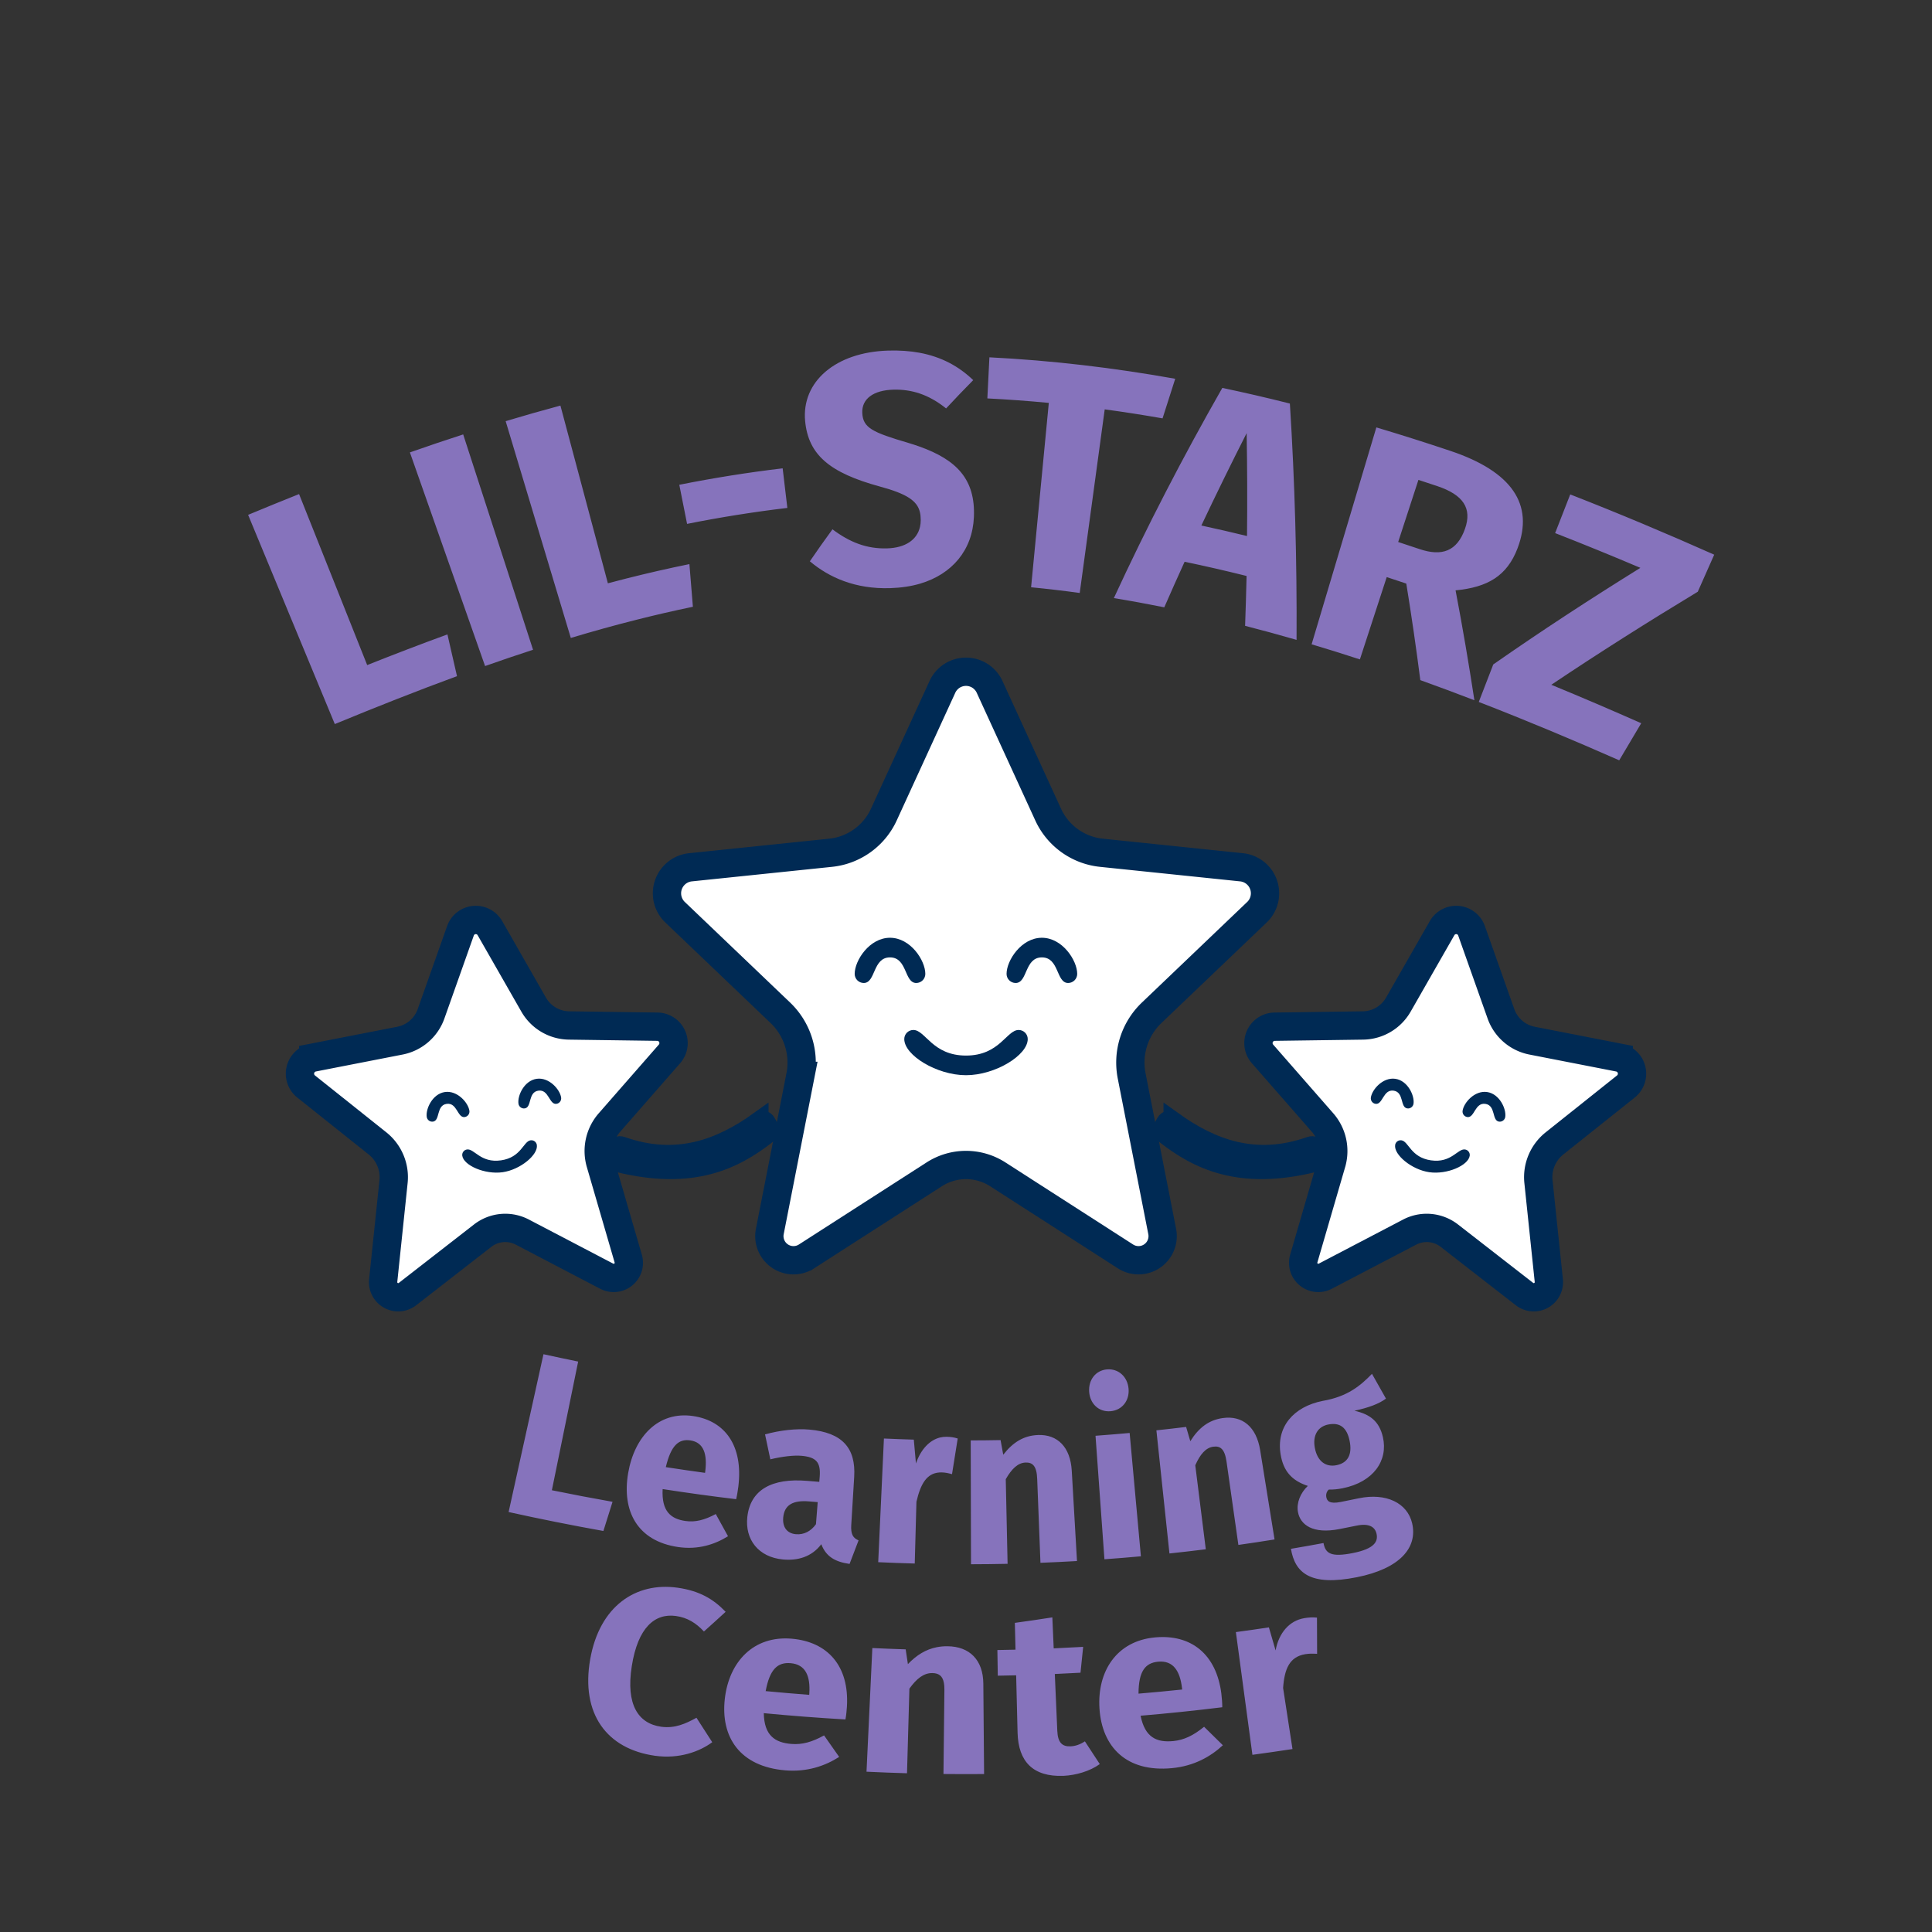 <?xml version="1.0" encoding="UTF-8" standalone="no"?>
<svg xmlns:inkscape="http://www.inkscape.org/namespaces/inkscape" xmlns:sodipodi="http://sodipodi.sourceforge.net/DTD/sodipodi-0.dtd" xmlns="http://www.w3.org/2000/svg" xmlns:svg="http://www.w3.org/2000/svg" version="1.1" id="svg1" width="1024" height="1024" viewBox="0 0 1024 1024">
  <rect x="0" y="0" width="1024" height="1024" fill="#333333" stroke="none"/>
  <defs id="defs1">
    <rect x="112.559" y="313.056" width="427.96" height="340.023" id="rect3"></rect>
    <rect x="166.494" y="397.476" width="153.597" height="146.562" id="rect2"></rect>
  </defs>
  <g id="layer3" style="display:inline" transform="translate(0,-7.527)">
    <g id="g21" style="display:inline;fill:#002a54;fill-opacity:1;stroke:none;stroke-opacity:1">
      <path id="path2" style="display:inline;fill:#ffffff;fill-opacity:1;stroke-width:15;stroke-linecap:round;stroke:#002a54;stroke-opacity:1;stroke-dasharray:none;paint-order:markers stroke fill" transform="matrix(1,0,0,1,81.917,-59.13)" d="m 442.59,430.721 31.039,67.677 a 35.033,35.033 35.641 0 0 28.231,20.242 l 74.279,7.701 a 13.864,13.864 71.116 0 1 8.147,23.816 l -55.791,53.292 a 36.518,36.518 107.604 0 0 -10.611,33.44 l 16.188,82.48 a 12.785,12.785 145.814 0 1 -19.459,13.217 l -67.704,-43.517 a 31.116,31.116 1.8469071e-6 0 0 -33.649,0 l -67.704,43.517 a 12.785,12.785 34.186 0 1 -19.459,-13.217 l 16.188,-82.48 a 36.518,36.518 72.396 0 0 -10.611,-33.44 l -55.791,-53.292 a 13.864,13.864 108.884 0 1 8.147,-23.816 l 74.279,-7.701 a 35.033,35.033 144.359 0 0 28.231,-20.242 l 31.039,-67.677 a 13.759,13.759 2.092313e-6 0 1 25.013,0 z"></path>
      <path id="circle14" style="display:inline;stroke:none;stroke-width:9.562;stroke-linecap:round;stroke-opacity:1" d="m 484.096,553.436 c -2.66,2.6e-4 -4.816,2.156 -4.816,4.816 0,8.559 17.205,19.152 32.721,19.152 15.516,0 32.721,-10.594 32.721,-19.152 -2.5e-4,-2.66 -2.156,-4.816 -4.816,-4.816 C 533.496,553.436 529.883,567 512,567 c -17.883,0 -21.496,-13.564 -27.904,-13.564 z"></path>
      <path id="path17" style="display:inline;stroke:none;stroke-width:9.562;stroke-linecap:round;stroke-opacity:1" d="m 498.096,553.436 c -2.66,2.6e-4 -4.816,2.156 -4.816,4.816 0,7.121 7.83,19.152 18.721,19.152 10.891,0 18.721,-12.031 18.721,-19.152 -2.5e-4,-2.66 -2.156,-4.816 -4.816,-4.816 C 519.496,553.436 521.258,567 512,567 c -9.258,0 -7.496,-13.564 -13.904,-13.564 z" transform="rotate(180,491.86,540.982)"></path>
      <path id="path19" style="display:inline;stroke:none;stroke-width:9.562;stroke-linecap:round;stroke-opacity:1" d="m 498.096,553.436 c -2.66,2.6e-4 -4.816,2.156 -4.816,4.816 0,7.121 7.83,19.152 18.721,19.152 10.891,0 18.721,-12.031 18.721,-19.152 -2.5e-4,-2.66 -2.156,-4.816 -4.816,-4.816 C 519.496,553.436 521.258,567 512,567 c -9.258,0 -7.496,-13.564 -13.904,-13.564 z" transform="rotate(180,532.11,540.982)"></path>
    </g>
    <g id="g23" style="display:inline;fill:#002a54;fill-opacity:1" transform="matrix(0.604,0.087,-0.087,0.604,498.536,234.523)">
      <path id="path3" style="display:inline;fill:#ffffff;fill-opacity:1;stroke-width:23.932;stroke-linecap:round;stroke:#002a54;stroke-opacity:1;stroke-dasharray:none;paint-order:markers stroke fill" transform="matrix(1.026,-0.055,0.055,1.026,40.883,-51.316)" d="m 442.59,430.721 31.039,67.677 a 35.033,35.033 35.641 0 0 28.231,20.242 l 74.279,7.701 a 13.864,13.864 71.116 0 1 8.147,23.816 l -55.791,53.292 a 36.518,36.518 107.604 0 0 -10.611,33.44 l 16.188,82.48 a 12.785,12.785 145.814 0 1 -19.459,13.217 l -67.704,-43.517 a 31.116,31.116 1.8469071e-6 0 0 -33.649,0 l -67.704,43.517 a 12.785,12.785 34.186 0 1 -19.459,-13.217 l 16.188,-82.48 a 36.518,36.518 72.396 0 0 -10.611,-33.44 l -55.791,-53.292 a 13.864,13.864 108.884 0 1 8.147,-23.816 l 74.279,-7.701 a 35.033,35.033 144.359 0 0 28.231,-20.242 l 31.039,-67.677 a 13.759,13.759 2.092313e-6 0 1 25.013,0 z"></path>
      <path id="path21" style="display:inline;stroke-width:9.562;stroke-linecap:round" d="m 484.096,553.436 c -2.66,2.6e-4 -4.816,2.156 -4.816,4.816 0,8.559 17.205,19.152 32.721,19.152 15.516,0 32.721,-10.594 32.721,-19.152 -2.5e-4,-2.66 -2.156,-4.816 -4.816,-4.816 C 533.496,553.436 529.883,567 512,567 c -17.883,0 -21.496,-13.564 -27.904,-13.564 z" transform="translate(0.234,1.622)"></path>
      <path id="path22" style="display:inline;stroke-width:9.562;stroke-linecap:round" d="m 498.096,553.436 c -2.66,2.6e-4 -4.816,2.156 -4.816,4.816 0,7.121 7.83,19.152 18.721,19.152 10.891,0 18.721,-12.031 18.721,-19.152 -2.5e-4,-2.66 -2.156,-4.816 -4.816,-4.816 C 519.496,553.436 521.258,567 512,567 c -9.258,0 -7.496,-13.564 -13.904,-13.564 z" transform="rotate(180,491.743,540.171)"></path>
      <path id="path23" style="display:inline;stroke-width:9.562;stroke-linecap:round" d="m 498.096,553.436 c -2.66,2.6e-4 -4.816,2.156 -4.816,4.816 0,7.121 7.83,19.152 18.721,19.152 10.891,0 18.721,-12.031 18.721,-19.152 -2.5e-4,-2.66 -2.156,-4.816 -4.816,-4.816 C 519.496,553.436 521.258,567 512,567 c -9.258,0 -7.496,-13.564 -13.904,-13.564 z" transform="rotate(180,531.993,540.171)"></path>
    </g>
    <g id="g30" style="display:inline;fill:#002a54;fill-opacity:1" transform="matrix(-0.604,0.087,0.087,0.604,525.463,234.523)">
      <path id="path9" style="display:inline;fill:#ffffff;fill-opacity:1;stroke-width:23.932;stroke-linecap:round;stroke:#002a54;stroke-opacity:1;stroke-dasharray:none;paint-order:markers stroke fill" transform="matrix(1.026,-0.055,0.055,1.026,40.883,-51.316)" d="m 442.59,430.721 31.039,67.677 a 35.033,35.033 35.641 0 0 28.231,20.242 l 74.279,7.701 a 13.864,13.864 71.116 0 1 8.147,23.816 l -55.791,53.292 a 36.518,36.518 107.604 0 0 -10.611,33.44 l 16.188,82.48 a 12.785,12.785 145.814 0 1 -19.459,13.217 l -67.704,-43.517 a 31.116,31.116 1.8469071e-6 0 0 -33.649,0 l -67.704,43.517 a 12.785,12.785 34.186 0 1 -19.459,-13.217 l 16.188,-82.48 a 36.518,36.518 72.396 0 0 -10.611,-33.44 l -55.791,-53.292 a 13.864,13.864 108.884 0 1 8.147,-23.816 l 74.279,-7.701 a 35.033,35.033 144.359 0 0 28.231,-20.242 l 31.039,-67.677 a 13.759,13.759 2.092313e-6 0 1 25.013,0 z"></path>
      <path id="path28" style="display:inline;stroke-width:9.562;stroke-linecap:round" d="m 484.096,553.436 c -2.66,2.6e-4 -4.816,2.156 -4.816,4.816 0,8.559 17.205,19.152 32.721,19.152 15.516,0 32.721,-10.594 32.721,-19.152 -2.5e-4,-2.66 -2.156,-4.816 -4.816,-4.816 C 533.496,553.436 529.883,567 512,567 c -17.883,0 -21.496,-13.564 -27.904,-13.564 z" transform="translate(0.234,1.622)"></path>
      <path id="path29" style="display:inline;stroke-width:9.562;stroke-linecap:round" d="m 498.096,553.436 c -2.66,2.6e-4 -4.816,2.156 -4.816,4.816 0,7.121 7.83,19.152 18.721,19.152 10.891,0 18.721,-12.031 18.721,-19.152 -2.5e-4,-2.66 -2.156,-4.816 -4.816,-4.816 C 519.496,553.436 521.258,567 512,567 c -9.258,0 -7.496,-13.564 -13.904,-13.564 z" transform="rotate(180,491.743,540.171)"></path>
      <path id="path30" style="display:inline;stroke-width:9.562;stroke-linecap:round" d="m 498.096,553.436 c -2.66,2.6e-4 -4.816,2.156 -4.816,4.816 0,7.121 7.83,19.152 18.721,19.152 10.891,0 18.721,-12.031 18.721,-19.152 -2.5e-4,-2.66 -2.156,-4.816 -4.816,-4.816 C 519.496,553.436 521.258,567 512,567 c -9.258,0 -7.496,-13.564 -13.904,-13.564 z" transform="rotate(180,531.993,540.171)"></path>
    </g>
  </g>
  <g id="layer1" style="display:inline;fill:#002a54;fill-opacity:1" transform="translate(0,-7.527)">
    <path d="m 158.511,269.397 c -9.064,3.615 -18.065,7.291 -27.007,11.012 l 45.95,110.891 c 21.635,-8.925 43.207,-17.48 64.762,-25.394 -1.704,-7.372 -3.392,-14.749 -5.065,-22.13 -14.203,5.175 -28.377,10.618 -42.534,16.254 -12.035,-30.211 -24.071,-60.422 -36.106,-90.633 z m 86.986,-31.619 c -9.485,3.071 -18.897,6.254 -28.241,9.533 l 39.845,113.235 c 8.475,-2.991 16.95,-5.873 25.427,-8.63 z m 51.54,-15.285 c -9.751,2.615 -19.424,5.373 -29.024,8.256 l 34.524,114.902 c 11.7,-3.517 23.409,-6.772 35.135,-9.72 9.829,-2.479 19.692,-4.752 29.577,-6.805 -0.646,-7.534 -1.262,-15.073 -1.849,-22.615 -11.13,2.266 -22.222,4.803 -33.263,7.594 -3.318,0.837 -6.633,1.697 -9.946,2.579 -8.385,-31.397 -16.77,-62.794 -25.155,-94.19 z m 67.129,62.704 c 17.619,-3.509 35.351,-6.353 53.146,-8.461 l -2.482,-20.981 c -18.37,2.173 -36.65,5.1 -54.791,8.711 z m 106.604,-91.852 c -27.892,0.812 -46.049,16.511 -44.024,37.446 1.717,17.752 12.907,27.324 39.595,34.603 14.37,3.88 19.809,7.595 21.233,13.597 0.298,1.257 0.428,2.626 0.433,4.137 0.004,1.312 -0.134,2.551 -0.404,3.71 -1.617,6.959 -7.911,11.015 -17.244,11.33 -11.107,0.375 -20.133,-3.344 -29.135,-10.091 -4.11,5.609 -8.102,11.259 -11.98,16.947 10.153,8.56 24.081,14.824 42.613,14.231 5.83,-0.187 11.114,-0.998 15.859,-2.391 16.932,-5.031 27.71,-17.768 28.472,-35.251 0.876,-20.109 -9.207,-30.357 -28.742,-37.371 0,0 0,0 0,0 -1.889,-0.677 -3.864,-1.321 -5.922,-1.937 -19.23,-5.65 -24.095,-8.032 -24.492,-15.834 -0.386,-7.587 5.968,-12.145 16.543,-12.416 4.855,-0.124 9.411,0.539 13.766,1.989 4.906,1.647 9.56,4.297 14.113,7.96 4.69,-5.051 9.482,-10.051 14.373,-15.001 -7.648,-7.338 -16.794,-12.352 -28.567,-14.532 -5.004,-0.908 -10.482,-1.302 -16.488,-1.127 z m 152.123,14.939 c -32.334,-5.783 -65.225,-9.706 -98.486,-11.373 l -1.088,21.784 c 10.89,0.545 21.749,1.343 32.569,2.377 l -9.387,97.718 c 8.587,0.832 17.181,1.844 25.778,3.023 l 13.245,-97.313 c 10.263,1.391 20.485,2.985 30.658,4.769 2.212,-7.001 4.449,-13.996 6.71,-20.985 z m 37.037,130.948 c 9.111,2.335 18.203,4.821 27.278,7.445 0.22,-41.566 -0.894,-83.316 -3.544,-125.254 -0.288,-0.073 -0.575,-0.145 -0.863,-0.218 -11.562,-2.913 -23.215,-5.61 -34.949,-8.072 -20.842,36.532 -40.088,73.697 -57.485,111.403 8.913,1.461 17.824,3.093 26.727,4.884 3.53,-8.07 7.122,-16.12 10.773,-24.151 10.719,2.236 21.41,4.691 32.064,7.344 0.261,0.065 0.523,0.13 0.784,0.196 -0.209,8.815 -0.471,17.622 -0.786,26.421 z m -23.191,-53.163 c 7.757,-16.414 15.766,-32.741 24.014,-48.977 0.32,18.212 0.379,36.395 0.192,54.541 -8.044,-1.97 -16.114,-3.827 -24.206,-5.564 z m 116.06,81.943 c 9.569,3.435 19.122,6.996 28.661,10.67 -2.962,-19.399 -6.268,-38.818 -9.98,-58.253 16.978,-1.619 27.296,-7.621 32.888,-22.394 8.769,-23.169 -3.059,-40.6 -35.55,-51.5 -13.003,-4.362 -26.11,-8.528 -39.324,-12.472 l -34.31,114.959 c 8.544,2.55 17.073,5.221 25.589,8.002 l 14.223,-43.622 c 3.461,1.129 6.917,2.274 10.368,3.436 2.782,17.075 5.249,34.134 7.435,51.175 z m -1.004,-106.134 c 3.34,1.088 6.673,2.189 10.001,3.304 13.742,4.604 18.539,11.732 14.677,22.639 -4.228,11.94 -12.252,14.722 -24.049,10.746 -3.781,-1.274 -7.569,-2.531 -11.363,-3.767 z m 156.771,39.643 c -25.042,-11.144 -50.47,-21.863 -76.31,-31.939 l -8.005,20.5 c 15.187,5.925 30.249,12.081 45.191,18.422 -26.61,16.507 -52.692,33.54 -77.979,51.193 l -7.682,19.881 c 24.899,9.637 49.702,20.03 74.439,30.932 3.879,-6.556 7.767,-13.108 11.664,-19.654 -15.835,-7.012 -31.722,-13.826 -47.671,-20.379 25.304,-16.958 51.271,-33.368 77.647,-49.32 z" id="text2" style="font-weight:bold;font-size:167.88px;font-family:'Fira Sans';-inkscape-font-specification:'Fira Sans Bold';text-align:center;text-anchor:middle;display:inline;fill:#8673bc;stroke-width:112.073;stroke-linecap:round" aria-label="LIL-STARZ"></path>
    <path id="rect11" style="fill:#ffffff;stroke-width:10;stroke-linecap:round;stroke:#002a54;stroke-opacity:1;stroke-dasharray:none;paint-order:markers stroke fill" d="m 621.672,601.632 c 20.3,14.57 43.625,23.595 72.802,13.275 1.562,-0.552 3.096,0.265 3.448,1.884 l 0.726,3.342 c 0.352,1.619 -0.66,3.282 -2.268,3.68 -39.498,9.769 -61.777,-1.612 -78.781,-14.881 -1.306,-1.019 -1.695,-3.042 -0.891,-4.491 l 1.088,-1.959 c 0.804,-1.449 2.53,-1.816 3.876,-0.85 z"></path>
    <path id="path12" style="fill:#ffffff;stroke-width:10;stroke-linecap:round;stroke-dasharray:none;stroke:#002a54;stroke-opacity:1;paint-order:markers stroke fill" d="m 621.672,601.632 c 20.3,14.57 43.625,23.595 72.802,13.275 1.562,-0.552 3.096,0.265 3.448,1.884 l 0.726,3.342 c 0.352,1.619 -0.66,3.282 -2.268,3.68 -39.498,9.769 -61.777,-1.612 -78.781,-14.881 -1.306,-1.019 -1.695,-3.042 -0.891,-4.491 l 1.088,-1.959 c 0.804,-1.449 2.53,-1.816 3.876,-0.85 z" transform="matrix(-1,0,0,1,1024.003,0)"></path>
    <g id="text39" style="font-weight:bold;font-size:167.88px;line-height:0.9;font-family:'Fira Sans';-inkscape-font-specification:'Fira Sans Bold';text-align:center;text-anchor:middle;fill:#8673bc;stroke-width:112.073;stroke-linecap:round" aria-label="Daycare &amp;&#10;Preschool" transform="matrix(0.629,0,0,0.629,188.437,156.211)">
      <path d="m 223.736,450.599 c -0.596,-0.121 -1.191,-0.248 -1.785,-0.378 l -1.794,8.12 c 1.619,0.358 3.245,0.683 4.877,0.975 0.158,-0.5 0.315,-1 0.471,-1.501 -1.043,-0.184 -2.084,-0.383 -3.122,-0.595 z m 8.245,6.405 c 0.244,-2.052 -0.665,-3.359 -2.338,-3.603 -1.773,-0.259 -3.01,1.047 -3.334,2.933 -0.336,1.956 0.471,3.506 2.581,3.81 1.018,0.146 1.874,-0.132 2.557,-0.557 -0.212,-0.38 -0.422,-0.761 -0.63,-1.143 -0.584,0.312 -1.055,0.43 -1.556,0.359 -0.761,-0.108 -1.238,-0.499 -1.178,-1.643 1.259,0.195 2.52,0.369 3.783,0.52 0.046,-0.188 0.091,-0.472 0.116,-0.675 z m -1.716,-0.679 c -0.673,-0.092 -1.347,-0.19 -2.019,-0.294 0.268,-1.125 0.665,-1.463 1.26,-1.376 0.706,0.103 0.875,0.728 0.77,1.587 -0.004,0.028 -0.008,0.056 -0.011,0.083 z m 7.524,2.673 0.15,-2.467 c 0.09,-1.479 -0.607,-2.284 -2.311,-2.432 -0.665,-0.058 -1.497,0.031 -2.276,0.247 0.089,0.428 0.18,0.856 0.272,1.284 0.621,-0.151 1.221,-0.216 1.603,-0.182 0.732,0.065 0.998,0.312 0.938,1.066 l -0.022,0.275 c -0.206,-0.016 -0.411,-0.033 -0.617,-0.051 -1.83,-0.156 -2.928,0.463 -3.085,1.852 -0.131,1.155 0.563,2.073 1.831,2.192 0.75,0.07 1.474,-0.124 1.974,-0.784 0.248,0.644 0.72,0.908 1.455,1.013 0.156,-0.403 0.31,-0.807 0.463,-1.211 -0.288,-0.125 -0.406,-0.312 -0.376,-0.803 z m -2.85,0.484 c -0.459,-0.041 -0.699,-0.366 -0.651,-0.867 0.061,-0.634 0.494,-0.89 1.324,-0.821 0.15,0.013 0.3,0.025 0.45,0.037 l -0.09,1.136 c -0.251,0.353 -0.611,0.553 -1.034,0.515 z m 7.74,-5.012 c -0.111,-0.001 -0.22,0.011 -0.325,0.037 0,0 0,0 0,0 -0.535,0.133 -0.99,0.611 -1.237,1.336 -0.037,-0.409 -0.074,-0.818 -0.11,-1.227 -0.512,-0.015 -1.025,-0.034 -1.538,-0.058 l -0.294,6.364 c 0.627,0.029 1.253,0.052 1.88,0.069 l 0.087,-3.178 c 0.211,-0.909 0.522,-1.464 1.184,-1.508 0,0 0,0 0,0 0.034,-0.002 0.069,-0.003 0.104,-0.003 0.204,0.003 0.35,0.04 0.543,0.09 0.099,-0.611 0.197,-1.223 0.293,-1.834 -0.189,-0.061 -0.366,-0.086 -0.588,-0.089 z m 4.71,-0.091 c -0.733,0.029 -1.287,0.38 -1.78,1.014 -0.046,-0.251 -0.092,-0.502 -0.138,-0.753 -0.512,0.01 -1.024,0.015 -1.536,0.016 l 0.015,6.372 c 0.627,-0.001 1.254,-0.009 1.882,-0.022 l -0.094,-4.355 c 0.307,-0.535 0.625,-0.843 1.02,-0.856 0.349,-0.011 0.571,0.16 0.597,0.831 l 0.168,4.328 c 0.627,-0.024 1.253,-0.055 1.88,-0.091 l -0.269,-4.648 c -0.07,-1.211 -0.728,-1.877 -1.743,-1.837 z m 3.562,-3.378 c -0.587,0.048 -0.964,0.542 -0.921,1.153 0.043,0.61 0.49,1.049 1.096,1 0.606,-0.05 0.988,-0.556 0.931,-1.165 -0.057,-0.609 -0.517,-1.035 -1.107,-0.987 z m 1.162,3.272 c -0.585,0.053 -1.17,0.101 -1.756,0.144 l 0.459,6.355 c 0.626,-0.045 1.251,-0.096 1.876,-0.153 z m 4.791,-0.768 c -0.728,0.104 -1.244,0.51 -1.67,1.192 -0.072,-0.245 -0.144,-0.49 -0.215,-0.735 -0.509,0.063 -1.019,0.121 -1.53,0.175 l 0.672,6.336 c 0.624,-0.066 1.247,-0.138 1.87,-0.216 l -0.541,-4.322 c 0.251,-0.564 0.536,-0.903 0.928,-0.956 0.346,-0.047 0.585,0.1 0.68,0.766 l 0.61,4.289 c 0.621,-0.088 1.242,-0.182 1.861,-0.282 l -0.741,-4.597 c -0.193,-1.198 -0.916,-1.794 -1.924,-1.649 z m 7.678,-2.275 c -0.583,0.599 -1.244,1.171 -2.539,1.393 -1.507,0.301 -2.403,1.348 -2.159,2.769 0.14,0.815 0.54,1.322 1.397,1.605 -0.382,0.362 -0.59,0.874 -0.509,1.335 0.118,0.669 0.767,1.153 2.129,0.887 0.3,-0.059 0.6,-0.119 0.9,-0.18 0.618,-0.127 0.939,0.06 1.017,0.425 0.085,0.395 -0.107,0.765 -1.21,0.986 -1.138,0.228 -1.42,0.025 -1.52,-0.513 -0.558,0.104 -1.116,0.203 -1.676,0.297 0.207,1.226 0.976,1.944 3.395,1.461 2.195,-0.438 3.137,-1.51 2.842,-2.775 -0.243,-1.042 -1.332,-1.581 -2.752,-1.285 -0.307,0.064 -0.614,0.127 -0.922,0.188 -0.589,0.117 -0.706,-0.059 -0.742,-0.246 -0.027,-0.141 0.015,-0.296 0.127,-0.391 0.227,0.005 0.461,-0.017 0.713,-0.068 1.592,-0.32 2.346,-1.428 2.072,-2.63 -0.185,-0.808 -0.655,-1.178 -1.464,-1.359 0.736,-0.159 1.259,-0.354 1.621,-0.624 -0.242,-0.424 -0.482,-0.849 -0.719,-1.274 z m -2.25,2.608 c 0.585,-0.117 0.952,0.135 1.097,0.828 0.15,0.716 -0.087,1.148 -0.677,1.266 -0.545,0.109 -0.978,-0.2 -1.109,-0.884 -0.124,-0.649 0.148,-1.102 0.689,-1.211 z m -33.484,8.397 c -2.144,-0.303 -4.016,0.945 -4.494,3.688 -0.488,2.797 0.849,4.61 3.337,4.96 1.244,0.175 2.299,-0.218 2.944,-0.698 -0.274,-0.419 -0.544,-0.838 -0.811,-1.258 -0.557,0.305 -1.113,0.56 -1.817,0.462 -1.178,-0.164 -1.823,-1.131 -1.513,-3.111 0.315,-2.016 1.201,-2.737 2.274,-2.587 0.586,0.082 1.032,0.359 1.439,0.797 0.376,-0.335 0.748,-0.673 1.117,-1.012 -0.628,-0.656 -1.341,-1.08 -2.475,-1.241 z m 8.718,6.1 c 0.119,-2.064 -0.981,-3.316 -2.841,-3.476 -1.969,-0.169 -3.227,1.191 -3.443,3.092 -0.224,1.97 0.772,3.487 3.111,3.682 1.129,0.094 2.051,-0.23 2.773,-0.691 -0.262,-0.368 -0.521,-0.737 -0.777,-1.107 -0.62,0.343 -1.13,0.485 -1.686,0.439 -0.844,-0.069 -1.396,-0.437 -1.415,-1.583 1.396,0.133 2.797,0.241 4.201,0.323 0.037,-0.19 0.066,-0.477 0.078,-0.68 z m -1.941,-0.587 c -0.748,-0.057 -1.495,-0.121 -2.241,-0.192 0.211,-1.137 0.623,-1.494 1.283,-1.438 0.785,0.067 1.017,0.682 0.964,1.546 -0.002,0.028 -0.004,0.056 -0.006,0.084 z m 7.118,-2.501 c -0.193,-0.002 -0.376,0.015 -0.55,0.049 -0.567,0.11 -1.045,0.407 -1.49,0.871 -0.038,-0.253 -0.077,-0.506 -0.115,-0.76 -0.572,-0.018 -1.144,-0.04 -1.715,-0.067 l -0.3,6.363 c 0.694,0.033 1.388,0.059 2.084,0.08 l 0.123,-4.354 c 0.37,-0.518 0.741,-0.809 1.181,-0.801 0.076,0.001 0.147,0.009 0.211,0.027 0.263,0.07 0.415,0.294 0.409,0.834 l -0.048,4.332 c 0.697,0.007 1.394,0.008 2.09,0.002 l -0.039,-4.655 c -0.01,-1.214 -0.706,-1.91 -1.843,-1.921 z m 7.066,4.895 c -0.264,0.171 -0.496,0.243 -0.731,0.255 -0.431,0.021 -0.662,-0.186 -0.688,-0.797 l -0.128,-2.925 c 0.441,-0.019 0.881,-0.041 1.322,-0.066 0.046,-0.443 0.092,-0.887 0.137,-1.33 -0.505,0.029 -1.011,0.055 -1.516,0.077 l -0.07,-1.594 c -0.641,0.1 -1.285,0.194 -1.929,0.282 l 0.034,1.379 c -0.311,0.008 -0.622,0.014 -0.933,0.019 l 0.021,1.32 c 0.315,-0.005 0.63,-0.011 0.945,-0.019 l 0.073,2.951 c 0.037,1.495 0.803,2.281 2.359,2.222 0.636,-0.029 1.365,-0.237 1.871,-0.606 -0.258,-0.389 -0.513,-0.778 -0.765,-1.168 z m 7.025,-2.44 c -0.254,-2.052 -1.563,-3.085 -3.425,-2.909 -1.97,0.186 -2.972,1.747 -2.849,3.657 0.128,1.978 1.387,3.296 3.736,3.069 1.133,-0.109 1.984,-0.594 2.613,-1.178 -0.324,-0.315 -0.646,-0.632 -0.966,-0.95 -0.55,0.449 -1.027,0.68 -1.585,0.735 -0.847,0.083 -1.458,-0.18 -1.682,-1.304 1.404,-0.118 2.805,-0.263 4.203,-0.436 0.002,-0.194 -0.021,-0.481 -0.046,-0.684 z m -2.019,-0.228 c -0.748,0.079 -1.497,0.149 -2.246,0.212 0.005,-1.157 0.348,-1.582 1.009,-1.644 0.786,-0.074 1.125,0.489 1.228,1.348 z m 6.275,-3.67 c -0.747,0.126 -1.301,0.747 -1.467,1.658 -0.116,-0.395 -0.231,-0.79 -0.345,-1.186 -0.566,0.086 -1.132,0.167 -1.699,0.243 l 0.851,6.315 c 0.688,-0.093 1.376,-0.192 2.062,-0.297 l -0.483,-3.143 c 0.069,-0.983 0.33,-1.603 1.138,-1.738 0.225,-0.037 0.391,-0.029 0.612,-0.019 -4.7e-4,-0.621 -0.003,-1.242 -0.007,-1.863 -0.219,-0.022 -0.418,-0.012 -0.663,0.029 z" id="text1" style="display:inline;fill:#8673bc;fill-opacity:1;font-weight:bold;line-height:0.9;font-family:'Fira Sans';-inkscape-font-specification:'Fira Sans Bold';text-align:center;text-anchor:middle;white-space:pre;shape-padding:52.579;stroke-width:8.011;stroke-linecap:round" transform="matrix(16.376,0,0,16.376,-3476.298,-6468.078)" aria-label="Learning&#10;Center"></path>
    </g>
  </g>
</svg>
